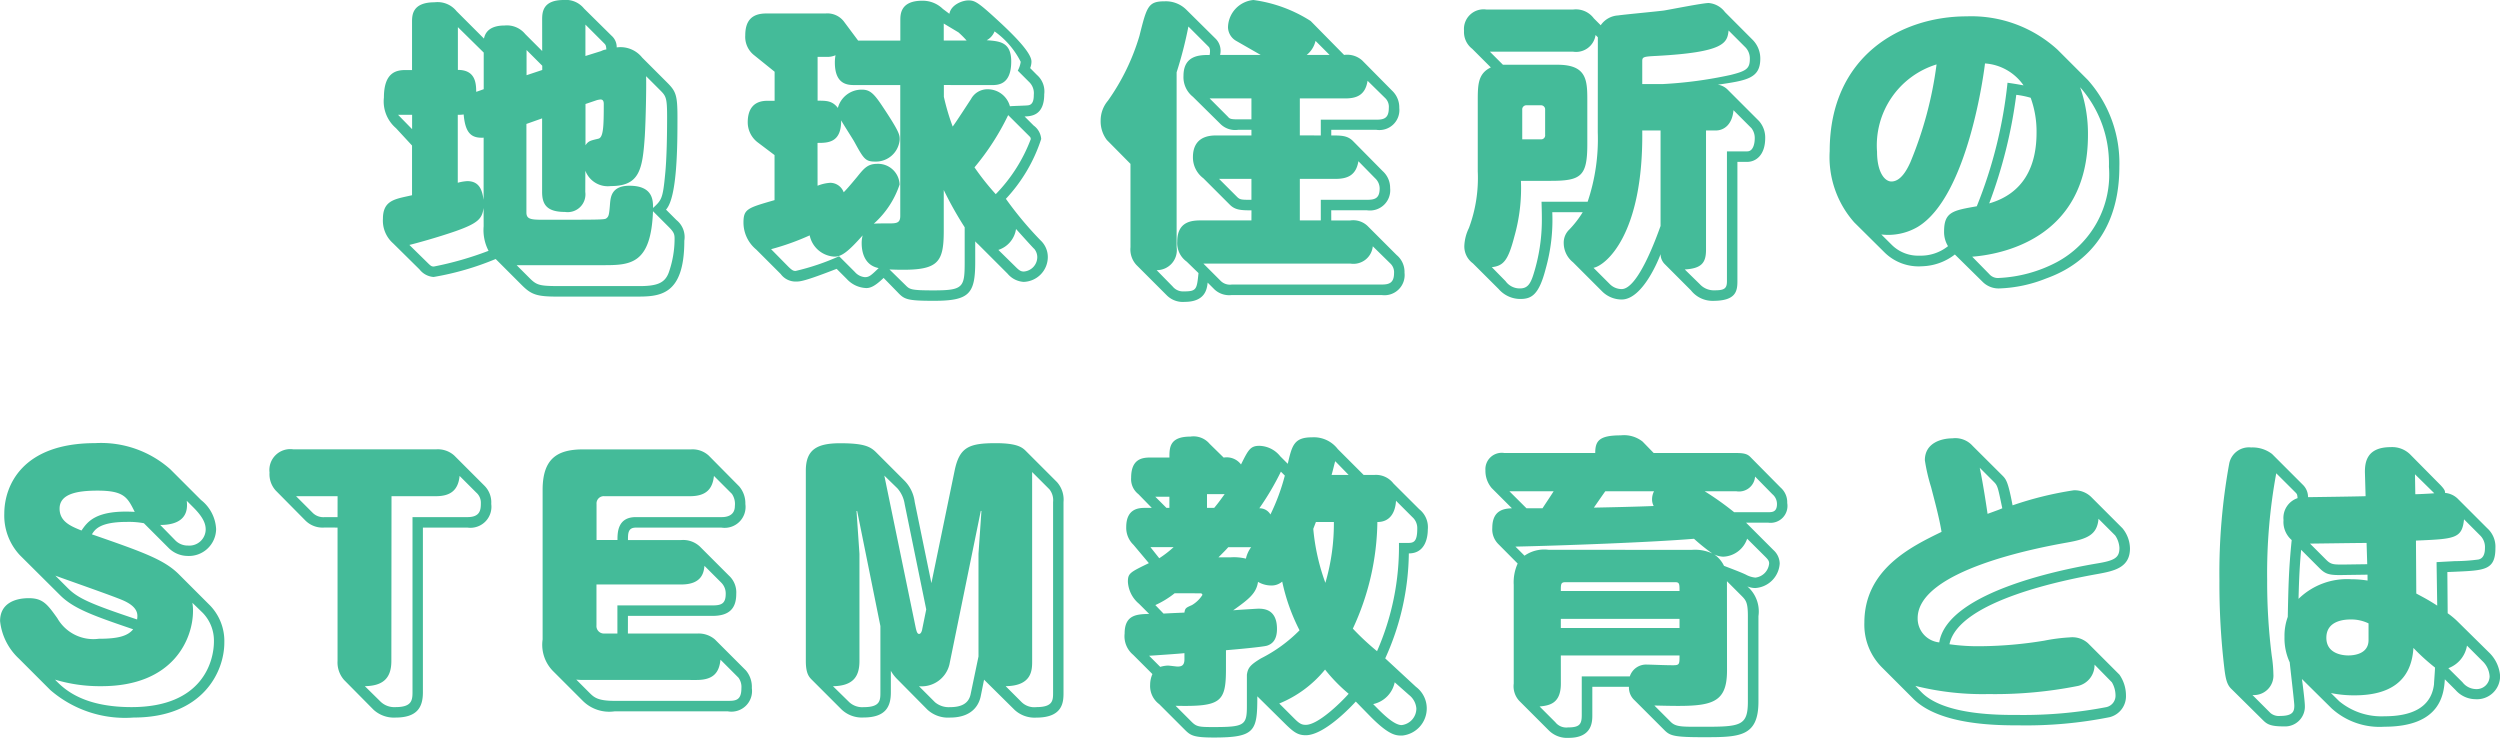<svg xmlns="http://www.w3.org/2000/svg" width="137.61" height="40.614" viewBox="0 0 137.61 40.614"><path d="M-39.24-12.348l-.936-.936a1.3,1.3,0,0,0-1.134-.468c-.36,0-1.008.072-1.134.72l-1.512-1.512a1.339,1.339,0,0,0-1.206-.486c-1.224,0-1.242.7-1.242,1.08V-11.3h-.36c-.486,0-1.188.108-1.188,1.512A1.936,1.936,0,0,0-47.286-8.1l.882.954V-4.41l-.324.072c-.738.162-1.278.306-1.278,1.224a1.661,1.661,0,0,0,.558,1.35l1.458,1.44a1.075,1.075,0,0,0,.774.414A15.616,15.616,0,0,0-41.8-.9l1.44,1.44c.522.522.828.63,1.944.63h4.3c1.3,0,2.7,0,2.7-3.078a1.2,1.2,0,0,0-.432-1.134l-.576-.576c.63-.684.63-3.618.63-5.094,0-1.224-.09-1.422-.576-1.908l-1.368-1.368a1.523,1.523,0,0,0-1.4-.558.837.837,0,0,0-.288-.648l-1.512-1.494a1.283,1.283,0,0,0-1.116-.468c-1.152,0-1.188.666-1.188,1.08Zm2.376,6.588a1.322,1.322,0,0,0,1.4.846c1.584,0,1.746-.9,1.872-2.736.054-.882.09-2.718.072-3.312l.756.756c.342.342.4.414.4,1.494,0,.936-.018,2.286-.108,3.15-.126,1.35-.2,1.422-.666,1.854,0-.414,0-1.224-1.3-1.224-.972,0-1.026.612-1.062.918-.054.7-.072.774-.216.882-.09.072-.432.072-3.492.072-.666,0-.9-.036-.9-.4V-8.334l.864-.306v4.05c0,.7.27,1.1,1.26,1.1a.977.977,0,0,0,1.116-1.1Zm-5.6,1.6c-.072-.414-.162-1.026-.9-1.026a2.434,2.434,0,0,0-.522.09V-8.838a1.653,1.653,0,0,0,.324-.018c.09,1.044.432,1.314,1.1,1.278Zm1.818,3.6h4.806c1.476,0,2.592-.072,2.7-2.97l.864.864c.288.288.324.4.324.648a5.613,5.613,0,0,1-.324,1.872c-.216.576-.648.738-1.62.738h-4.05c-1.386,0-1.548,0-1.98-.432ZM-42.462-2.7a2.463,2.463,0,0,0,.27,1.35A18.133,18.133,0,0,1-45.2-.486c-.126,0-.162-.018-.378-.234l-.972-.954c.306-.072,1.512-.4,2.538-.756,1.278-.45,1.458-.7,1.548-1.278ZM-46.4-8.046l-.774-.792h.774Zm2.52-5.616,1.422,1.4v2.016c-.054.018-.342.126-.414.144,0-.522-.072-1.206-1.008-1.206Zm3.78,1.26.864.864v.234l-.864.288Zm3.24-1.4,1.008,1.008c.108.108.126.126.144.36a.889.889,0,0,0-.288.09l-.864.27Zm.63,4.158a1.175,1.175,0,0,1,.2-.036c.108,0,.18.054.18.252,0,1.224-.018,1.854-.306,1.908-.45.108-.54.126-.7.36V-9.432Zm23.85-1.764a.979.979,0,0,0,.072-.36c0-.486-.972-1.44-1.62-2.052-1.3-1.206-1.476-1.314-1.854-1.314-.324,0-.954.234-1.044.738l-.36-.27a1.588,1.588,0,0,0-1.134-.45c-1.206,0-1.206.756-1.206,1.08v1.116h-2.322l-.792-1.062a1.146,1.146,0,0,0-1.008-.432H-26.91c-.792,0-1.152.4-1.152,1.206a1.282,1.282,0,0,0,.5,1.1l1.116.9v1.6h-.4c-.792,0-1.08.5-1.08,1.188a1.392,1.392,0,0,0,.522,1.08l.954.72V-4.14c-1.494.432-1.71.486-1.71,1.242a1.925,1.925,0,0,0,.7,1.476l1.35,1.35a1.014,1.014,0,0,0,.828.414c.234,0,.45,0,2.25-.7l.558.558A1.531,1.531,0,0,0-21.4.7c.234,0,.486-.108.954-.558l.756.774c.378.4.5.486,2,.486,1.962,0,2.286-.378,2.286-2.142V-1.872a1.375,1.375,0,0,0,.162.162l1.62,1.62a1.256,1.256,0,0,0,.882.45,1.371,1.371,0,0,0,1.332-1.368,1.255,1.255,0,0,0-.4-.918,19.445,19.445,0,0,1-1.908-2.286,8.8,8.8,0,0,0,1.944-3.294,1.008,1.008,0,0,0-.414-.738l-.5-.5c.324-.018,1.08-.018,1.08-1.224a1.2,1.2,0,0,0-.4-1.062Zm-2.142.936c.36,0,1.1,0,1.1-1.3,0-1.08-.648-1.116-1.35-1.17a.953.953,0,0,0,.432-.486,4.579,4.579,0,0,1,1.44,1.674,1.381,1.381,0,0,1-.162.486l.612.612a.852.852,0,0,1,.27.72c0,.2-.018.54-.306.576-.054.018-.9.036-1.008.054a1.264,1.264,0,0,0-1.242-.936,1.021,1.021,0,0,0-.9.54c-.144.216-.828,1.278-1.008,1.512a12.467,12.467,0,0,1-.486-1.638v-.648ZM-24.084-7.29c.558,0,1.314,0,1.3-1.242.108.2.63,1.008.72,1.17.522.954.612,1.1,1.152,1.1a1.313,1.313,0,0,0,1.35-1.206c0-.27,0-.414-.972-1.872-.468-.7-.684-.882-1.116-.882a1.351,1.351,0,0,0-1.314,1.008c-.306-.4-.63-.4-1.116-.4v-2.412h.486a1.1,1.1,0,0,0,.5-.09,2.123,2.123,0,0,0-.036.4c0,1.242.738,1.242,1.1,1.242h2.5v7.2c0,.342-.144.414-.522.414-.09,0-.864,0-.936.018A5,5,0,0,0-19.566-5,1.186,1.186,0,0,0-20.79-6.138c-.54,0-.738.252-1.116.72-.414.5-.612.72-.738.846a.793.793,0,0,0-.738-.522,2.243,2.243,0,0,0-.7.162Zm6.948-6.57.81.486a5.189,5.189,0,0,1,.45.45h-1.26Zm0,9.162a19.679,19.679,0,0,0,1.152,2.052V-.738c0,1.4-.072,1.566-1.71,1.566-1.26,0-1.314-.054-1.548-.288l-.882-.864c2.646.108,2.988-.252,2.988-2.142Zm4.572-3.1c.2.2.216.2.216.306a8.776,8.776,0,0,1-1.926,3.024,14.052,14.052,0,0,1-1.17-1.476A13.781,13.781,0,0,0-13.59-8.82ZM-14.13-1.4a1.426,1.426,0,0,0,.972-1.152c.342.378.954,1.062,1.008,1.1a.727.727,0,0,1,.162.45.8.8,0,0,1-.738.792c-.18,0-.27-.072-.486-.288ZM-26.64-1.44A13.722,13.722,0,0,0-24.516-2.2a1.467,1.467,0,0,0,1.368,1.17c.378,0,.738-.252,1.548-1.17a1.626,1.626,0,0,0-.054.414c0,.2,0,1.206.936,1.386-.414.4-.522.5-.756.5a.824.824,0,0,1-.558-.288l-.864-.864a12.914,12.914,0,0,1-2.394.81c-.108,0-.18-.018-.4-.234ZM-.2-3.024H-2.934c-.468,0-1.35,0-1.35,1.17a1.253,1.253,0,0,0,.522,1.1l.648.63c-.09.9-.108,1.008-.81,1.008a.735.735,0,0,1-.612-.27l-.882-.9a1.1,1.1,0,0,0,1.1-1.26v-9.63a21.823,21.823,0,0,0,.648-2.52l1.116,1.116c.108.108.072.342.054.45-.522,0-1.44,0-1.44,1.152A1.379,1.379,0,0,0-3.42-9.828l1.53,1.512a1.151,1.151,0,0,0,.954.306H-.2V-7.7H-2.16c-1.044,0-1.26.648-1.26,1.188a1.431,1.431,0,0,0,.576,1.17l1.458,1.458c.288.288.612.306,1.188.306Zm4.392-.558H6.156A1.116,1.116,0,0,0,7.434-4.806a1.24,1.24,0,0,0-.414-.936L5.382-7.4C5.076-7.7,4.734-7.7,4.194-7.7V-8.01H6.678a1.1,1.1,0,0,0,1.26-1.206,1.265,1.265,0,0,0-.4-.954L5.9-11.826A1.239,1.239,0,0,0,4.9-12.132L3.06-14A7.774,7.774,0,0,0-.09-15.156a1.542,1.542,0,0,0-1.4,1.512.888.888,0,0,0,.45.738l1.35.774H-1.926a.941.941,0,0,0-.27-.918l-1.6-1.584a1.6,1.6,0,0,0-1.17-.45c-.918,0-.99.27-1.4,1.908A12.083,12.083,0,0,1-8.1-9.612a1.687,1.687,0,0,0-.4,1.1,1.7,1.7,0,0,0,.342,1.062l1.3,1.314v4.59a1.26,1.26,0,0,0,.324.972L-4.86,1.1a1.248,1.248,0,0,0,.99.36C-2.718,1.458-2.646.72-2.61.4l.378.378a1.182,1.182,0,0,0,.954.306H6.966A1.11,1.11,0,0,0,8.226-.144a1.2,1.2,0,0,0-.432-.972l-1.6-1.6a1.145,1.145,0,0,0-.954-.306H4.194Zm-1.728.558V-5.31H4.428c.666,0,1.134-.2,1.26-.972l.918.936a.772.772,0,0,1,.252.558c0,.558-.27.63-.7.63H3.618v1.134Zm0-4.68V-9.738H4.95c.594,0,1.116-.144,1.242-.972l.954.936a.669.669,0,0,1,.216.558c0,.558-.252.648-.684.648H3.618V-7.7ZM-.2-9.738v1.152H-.936c-.414,0-.468-.036-.558-.144L-2.5-9.738ZM5.238-.648A1.07,1.07,0,0,0,6.48-1.6l.954.936a.66.66,0,0,1,.216.54c0,.558-.288.63-.684.63H-1.278a.723.723,0,0,1-.63-.216l-.936-.936ZM-.2-5.31v1.152c-.54,0-.63,0-.792-.162l-.99-.99Zm3.042-6.822a1.4,1.4,0,0,0,.486-.774l.774.774ZM23.994.828a1.513,1.513,0,0,0,1.224.576C26.46,1.4,26.55.882,26.55.324v-6.57h.54c.45,0,.99-.342.99-1.314a1.37,1.37,0,0,0-.342-.936L26.01-10.224a.952.952,0,0,0-.54-.27c1.6-.234,2.34-.342,2.34-1.44a1.464,1.464,0,0,0-.4-1.008L25.866-14.49a1.249,1.249,0,0,0-.9-.5c-.324,0-2.124.36-2.466.414-.4.054-2.16.216-2.52.27a1.244,1.244,0,0,0-.954.54l-.378-.378a1.231,1.231,0,0,0-1.152-.486H12.744a1.082,1.082,0,0,0-1.242,1.17,1.161,1.161,0,0,0,.45.99l1.026,1.026c-.72.342-.72.972-.72,1.872v3.852a7.91,7.91,0,0,1-.486,3.114,2.453,2.453,0,0,0-.252.954,1.151,1.151,0,0,0,.468.99L13.41.756A1.577,1.577,0,0,0,14.6,1.3c.612,0,1.026-.216,1.4-1.674a9.922,9.922,0,0,0,.36-3.1h1.674a5.5,5.5,0,0,1-.738.954.991.991,0,0,0-.306.756A1.357,1.357,0,0,0,17.5-.72l1.6,1.6a1.528,1.528,0,0,0,1.08.45c1.17,0,2.07-2.286,2.142-2.5a.776.776,0,0,0,.216.54Zm-5.13-8.694a10.826,10.826,0,0,1-.558,3.816H15.768c.018.648.018.756.018,1.008a9.995,9.995,0,0,1-.45,2.952c-.18.594-.36.81-.756.81a.954.954,0,0,1-.792-.4L13.032-.45c.648-.072.9-.378,1.242-1.692a9.746,9.746,0,0,0,.36-3.06h1.638c1.674,0,2.016-.252,2.016-2.016V-9.576c0-1.134,0-2.016-1.638-2.016H13.644l-.72-.72H17.5a1.082,1.082,0,0,0,1.242-.918l.126.126ZM22.32-2.718C22.1-2.106,21.078.756,20.178.756a.926.926,0,0,1-.666-.288L18.63-.414c.666-.126,2.754-1.818,2.682-7.56H22.32ZM21.312-11.79c0-.234.072-.252.774-.288,3.762-.2,3.906-.72,3.978-1.4l.936.936a.884.884,0,0,1,.234.63c0,.54-.2.666-1.062.882a23.072,23.072,0,0,1-3.708.5H21.312Zm4.05,3.816c.414,0,.9-.288.972-1.116l.99.99a.882.882,0,0,1,.18.576c0,.09-.018.7-.414.7H25.974V.324c0,.4-.144.5-.666.5A1.05,1.05,0,0,1,24.48.486l-.828-.81c.918-.054,1.17-.36,1.17-1.08v-6.57ZM14.706-9.108a.227.227,0,0,1,.252-.252h.756a.227.227,0,0,1,.252.252V-7.74a.22.22,0,0,1-.252.252H14.706Zm19.926,7.83A2.671,2.671,0,0,0,36.72-.5a3.077,3.077,0,0,0,1.8-.648L40.05.36a1.24,1.24,0,0,0,.936.36A7.586,7.586,0,0,0,43.524.18c.882-.324,4.05-1.53,4.05-6.156a6.888,6.888,0,0,0-1.728-4.77L44.172-12.42a7.035,7.035,0,0,0-5-1.836c-3.636,0-7.542,2.2-7.542,7.416a5.419,5.419,0,0,0,1.35,3.924ZM34.47-2.25a3.21,3.21,0,0,0,2-.414c2.79-1.674,3.672-8.658,3.708-9A2.82,2.82,0,0,1,42.3-10.458c-.216-.036-.27-.054-.882-.144a25.126,25.126,0,0,1-1.692,6.8c-1.314.234-1.8.306-1.8,1.386a1.5,1.5,0,0,0,.216.81,2.4,2.4,0,0,1-1.566.522,2.057,2.057,0,0,1-1.548-.612Zm3.042-9.36a21.058,21.058,0,0,1-1.44,5.382c-.18.4-.522,1.062-1.044,1.062-.378,0-.792-.522-.792-1.638A4.661,4.661,0,0,1,37.512-11.61ZM39.474-1.026c1.386-.108,6.372-.864,6.372-6.7a7.726,7.726,0,0,0-.432-2.628A6.336,6.336,0,0,1,47-5.976,5.467,5.467,0,0,1,44.118-.72,7.565,7.565,0,0,1,40.95.144a.626.626,0,0,1-.54-.216ZM40.41-3.96A26.583,26.583,0,0,0,41.9-9.936a4.847,4.847,0,0,1,.792.162,5.429,5.429,0,0,1,.324,1.908C43.02-5.976,42.282-4.5,40.41-3.96ZM-65.754,17.628c.738.72,1.782,1.1,4,1.854-.306.378-.846.522-1.89.522a2.285,2.285,0,0,1-2.286-1.134c-.54-.756-.792-1.1-1.566-1.1-.792,0-1.584.306-1.584,1.26A3.3,3.3,0,0,0-68.04,21.1l1.728,1.728a6.283,6.283,0,0,0,4.59,1.512c3.8,0,4.986-2.52,4.986-4.122a2.826,2.826,0,0,0-.774-2.034l-1.728-1.728c-.81-.81-1.98-1.224-4.788-2.2.162-.252.414-.684,1.926-.684a4.532,4.532,0,0,1,.936.072l1.386,1.386a1.491,1.491,0,0,0,.99.414,1.5,1.5,0,0,0,1.6-1.476,2.17,2.17,0,0,0-.828-1.6l-1.692-1.692a5.738,5.738,0,0,0-4.14-1.44c-4.014,0-5,2.34-5,3.888a3.191,3.191,0,0,0,.864,2.286Zm5.49-3.888c.972,0,1.584-.378,1.458-1.332l.378.378c.594.594.666.954.666,1.206a.9.9,0,0,1-.972.882.958.958,0,0,1-.72-.306Zm-1.4-.72c-2.16-.126-2.61.558-2.934,1.026-.576-.234-1.206-.486-1.206-1.206,0-.81.954-.99,2.088-.99C-62.244,11.85-62.064,12.228-61.668,13.02Zm3.744,5.562a2.2,2.2,0,0,1,.612,1.566c0,1.08-.612,3.618-4.536,3.618-2.718,0-3.744-1.026-4.212-1.512a8.561,8.561,0,0,0,2.556.36c4,0,5.04-2.646,5.04-4.14a2.329,2.329,0,0,0-.036-.45Zm-8.118-2.052c.576.216,3.222,1.134,3.744,1.368.846.378.792.792.756,1.044-2.592-.864-3.258-1.17-3.816-1.728Zm15.534-2.646v7.344a1.456,1.456,0,0,0,.36,1.044l1.62,1.638a1.659,1.659,0,0,0,1.206.432c1.17,0,1.512-.54,1.512-1.386V13.884h2.448a1.157,1.157,0,0,0,1.314-1.3,1.294,1.294,0,0,0-.378-1.008l-1.656-1.656a1.354,1.354,0,0,0-1.008-.342h-7.848a1.15,1.15,0,0,0-1.314,1.278,1.334,1.334,0,0,0,.342.99l1.638,1.656a1.338,1.338,0,0,0,1.062.378Zm2.97-1.728h2.448c.792,0,1.224-.324,1.3-1.116l.918.918a.738.738,0,0,1,.252.594c0,.378-.054.756-.738.756h-3.024v9.648c0,.468-.072.81-.936.81a1.086,1.086,0,0,1-.828-.306L-49,22.614c.936-.018,1.458-.378,1.458-1.386Zm-2.97,1.152h-.7a.832.832,0,0,1-.684-.252l-.9-.9h2.286Zm15.984,5.436h4.662c.936,0,1.3-.432,1.3-1.206a1.252,1.252,0,0,0-.4-1.008l-1.6-1.6a1.35,1.35,0,0,0-1.026-.36h-2.934c0-.36,0-.684.432-.684h4.716a1.151,1.151,0,0,0,1.314-1.3,1.432,1.432,0,0,0-.342-.972l-1.674-1.692a1.318,1.318,0,0,0-.972-.342h-5.94c-1.422,0-2.232.5-2.232,2.232V20.04a2.062,2.062,0,0,0,.576,1.746l1.638,1.638A2.063,2.063,0,0,0-35.262,24h6.246A1.134,1.134,0,0,0-27.7,22.722a1.4,1.4,0,0,0-.324-.972l-1.71-1.71a1.376,1.376,0,0,0-.954-.324h-3.834Zm2.934-1.728c1.17,0,1.242-.7,1.278-1.026l.918.918a.84.84,0,0,1,.252.63c0,.54-.252.63-.72.63H-35.1v1.548h-.72a.411.411,0,0,1-.432-.45v-2.25Zm.846,5.256c.918,0,1.242-.4,1.314-1.116l.99.99a.859.859,0,0,1,.162.576c0,.666-.306.7-.738.7h-6.246c-.936,0-1.134-.2-1.386-.45l-.72-.72a2.922,2.922,0,0,0,.378.018Zm-.36-10.116c.918,0,1.242-.432,1.314-1.116l.99.99a.987.987,0,0,1,.162.666c0,.612-.594.612-.738.612h-4.716c-1.008,0-1.008.864-1.008,1.26h-1.152v-1.98a.4.4,0,0,1,.432-.432Zm16.182,10.1,1.674,1.656a1.619,1.619,0,0,0,1.206.432c1.494,0,1.494-.9,1.494-1.386V12.48a1.455,1.455,0,0,0-.36-1.1l-1.674-1.674c-.2-.2-.432-.468-1.692-.468-1.476,0-2,.216-2.268,1.512l-1.278,6.192-.918-4.464a2.021,2.021,0,0,0-.594-1.206l-1.53-1.53c-.324-.324-.684-.5-1.98-.5s-1.89.36-1.89,1.512V21.228c0,.7.18.882.342,1.044l1.566,1.566a1.619,1.619,0,0,0,1.26.5c1.242,0,1.512-.612,1.512-1.386V21.768a2.082,2.082,0,0,0,.324.432l1.692,1.71a1.675,1.675,0,0,0,1.242.432c1.4,0,1.638-.918,1.692-1.188Zm2.646-11.43.954.954a.964.964,0,0,1,.2.7V22.956c0,.432,0,.81-.918.81a.994.994,0,0,1-.828-.288l-.864-.864c1.458-.018,1.458-.9,1.458-1.386Zm-2.952,10.152-.432,2.07c-.108.54-.54.72-1.134.72a1.174,1.174,0,0,1-.828-.27l-.882-.882a1.574,1.574,0,0,0,1.674-1.188l1.728-8.46h.036l-.162,2.358Zm-5.4-1.674v3.654c0,.45-.018.81-.918.81a1.053,1.053,0,0,1-.792-.27l-.9-.882c1.134-.018,1.458-.558,1.458-1.386v-5.9l-.162-2.358h.036Zm.216-8.28.72.7a1.678,1.678,0,0,1,.4.864l1.188,5.8-.216,1.062c-.018.126-.072.288-.18.288s-.144-.18-.18-.324ZM1.386,9.96A1.516,1.516,0,0,0,.234,9.384c-.5,0-.612.234-1.008,1.026a.981.981,0,0,0-.954-.378L-2.5,9.276a1.157,1.157,0,0,0-1.062-.4c-1.152,0-1.152.612-1.152,1.152H-5.76c-.45,0-1.062.072-1.062,1.116a1.045,1.045,0,0,0,.4.9l.738.756H-6.03c-.324,0-1.062,0-1.062,1.062a1.3,1.3,0,0,0,.4.972l.846,1.008C-6.894,16.35-7,16.4-7,16.872a1.7,1.7,0,0,0,.612,1.206l.558.558c-.666.018-1.35.036-1.35,1.08a1.328,1.328,0,0,0,.468,1.17l1.062,1.062a1.464,1.464,0,0,0-.126.594,1.243,1.243,0,0,0,.5,1.062l1.368,1.368c.342.342.468.468,1.638.468,2.286,0,2.394-.36,2.394-2.268L1.71,24.738c.414.4.648.576,1.08.576,1.044,0,2.574-1.656,2.754-1.854l.774.792c1.08,1.1,1.458,1.08,1.782,1.08A1.5,1.5,0,0,0,9.45,23.82a1.483,1.483,0,0,0-.594-1.17L7.164,21.084a14.269,14.269,0,0,0,1.3-5.778c.954,0,1.044-.972,1.044-1.314a1.261,1.261,0,0,0-.468-1.116L7.614,11.454a1.208,1.208,0,0,0-1.044-.468H5.976L4.554,9.564a1.661,1.661,0,0,0-1.422-.648c-.99,0-1.1.45-1.332,1.458ZM-4.878,12.8l-.612-.612h.774V12.8Zm2.232,0v-.756h.972c-.2.27-.306.432-.576.756Zm-1.836,2.16a5.853,5.853,0,0,1-.792.612l-.486-.612Zm.594,6.174c0,.342-.162.4-.378.4-.072,0-.45-.054-.54-.054a1.666,1.666,0,0,0-.414.072l-.612-.612c.27-.018,1.638-.108,1.944-.144Zm2.286-.5c.468-.036,2.052-.18,2.268-.252.27-.09.54-.306.54-.918,0-1.116-.756-1.116-1.044-1.116-.018,0-1.224.072-1.368.09C-.342,17.826.072,17.5.162,16.872a1.443,1.443,0,0,0,.72.2.891.891,0,0,0,.612-.216,10.7,10.7,0,0,0,.954,2.682A8.09,8.09,0,0,1,.324,21.084c-.594.36-.72.522-.774.9v1.728c0,1.062-.144,1.152-1.854,1.152-.774,0-.918-.018-1.188-.288l-.882-.882c2.5.054,2.772-.2,2.772-2.034Zm-.414-5.112c.342-.342.4-.4.54-.558h1.26a1.638,1.638,0,0,0-.288.63,2.775,2.775,0,0,0-.846-.072Zm-.99,1.98a.1.1,0,0,1,.108.09,1.715,1.715,0,0,1-.576.558c-.324.144-.378.162-.414.414-.4.018-.468.018-1.152.054l-.45-.468A4.981,4.981,0,0,0-4.428,17.5ZM7.92,14.73a14.32,14.32,0,0,1-1.206,5.958,14.313,14.313,0,0,1-1.332-1.242,14.268,14.268,0,0,0,1.35-5.868c.72,0,.99-.558,1.026-1.17l.9.9a.806.806,0,0,1,.27.63c0,.792-.234.792-.576.792ZM1.332,23.568A6.328,6.328,0,0,0,3.852,21.7a9.07,9.07,0,0,0,1.3,1.332c-.414.468-1.674,1.71-2.358,1.71-.216,0-.342-.054-.63-.342ZM6.5,23.6A1.543,1.543,0,0,0,7.686,22.4l.792.7a1.047,1.047,0,0,1,.4.738.918.918,0,0,1-.81.918c-.378,0-.918-.5-1.332-.918ZM4.212,10.986c.108-.378.144-.576.2-.756l.738.756Zm.126,2.592a11.616,11.616,0,0,1-.468,3.348,11.636,11.636,0,0,1-.666-2.97c.018-.054.126-.324.144-.378Zm-2.7-2.556a11.356,11.356,0,0,1-.792,2.142.686.686,0,0,0-.612-.342,15.014,15.014,0,0,0,1.188-2.016Zm12.816,4.842a2.5,2.5,0,0,0-.216,1.17V22.47a1.181,1.181,0,0,0,.306.954l1.62,1.62a1.423,1.423,0,0,0,1.1.414c1.3,0,1.3-.9,1.3-1.26V22.65h2.016a.942.942,0,0,0,.306.738l1.656,1.656c.306.306.558.378,2.124.378,1.98,0,3.042,0,3.042-1.962v-4.7a1.819,1.819,0,0,0-.612-1.638,1.159,1.159,0,0,0,.432.09,1.437,1.437,0,0,0,1.35-1.35,1.025,1.025,0,0,0-.342-.738l-1.512-1.512h1.206a.931.931,0,0,0,1.062-1.08,1.069,1.069,0,0,0-.36-.846l-1.638-1.656C27.144,9.87,27,9.78,26.5,9.78H21.942l-.612-.63a1.649,1.649,0,0,0-1.206-.342c-1.188,0-1.4.306-1.4.972h-5a.9.9,0,0,0-1.044.954,1.462,1.462,0,0,0,.342.972l1.116,1.116c-.4.018-1.08.072-1.08,1.08a1.141,1.141,0,0,0,.324.882Zm1.71-.756a1.887,1.887,0,0,0-1.332.324l-.5-.5c2.466-.054,7.47-.234,9.828-.432a10.774,10.774,0,0,0,1.008.81,2.276,2.276,0,0,0-1.116-.2ZM23.13,16.89c.234,0,.234.108.234.486H16.83c0-.378,0-.486.252-.486Zm2.844-.054.774.774c.27.27.378.378.378,1.152v4.7c0,1.35-.414,1.386-2.484,1.386-1.134,0-1.476.018-1.764-.27l-.9-.9c2.952.072,4,.09,4-1.926Zm-2.61,2.574H16.83v-.5h6.534ZM16.83,20.922h6.534c0,.486,0,.54-.36.54-.486,0-1.206-.036-1.422-.036a.939.939,0,0,0-.954.648H17.982V24.2c0,.5-.108.684-.756.684a.768.768,0,0,1-.7-.288l-.864-.864c.522-.054,1.17-.144,1.17-1.26Zm11.25-5.436c.18.18.216.252.216.378a.861.861,0,0,1-.756.774,1.358,1.358,0,0,1-.522-.162c-.252-.126-.882-.36-1.206-.486a1.6,1.6,0,0,0-.54-.63,1.213,1.213,0,0,0,.5.126,1.447,1.447,0,0,0,1.314-.99Zm-11.646-3.6c-.144.234-.45.684-.612.936H14.94L14,11.886Zm5.526,0a.971.971,0,0,0-.108.45.761.761,0,0,0,.09.36c-.774.036-2.394.072-3.294.09.09-.126.522-.756.63-.9Zm4.536,0a.883.883,0,0,0,1.026-.81l.954.972a.7.7,0,0,1,.252.54c0,.45-.27.45-.5.45H26.37a16.309,16.309,0,0,0-1.62-1.152Zm13-2.5a1.276,1.276,0,0,0-1.116-.414c-.54,0-1.512.216-1.512,1.206a9.933,9.933,0,0,0,.342,1.476c.162.63.45,1.674.576,2.466-1.656.81-4.248,2.052-4.248,5a3.323,3.323,0,0,0,1.008,2.5l1.692,1.692c1.458,1.458,4.644,1.458,5.814,1.458a23.432,23.432,0,0,0,4.986-.45,1.188,1.188,0,0,0,.9-1.206,2.005,2.005,0,0,0-.36-1.134l-1.728-1.728a1.289,1.289,0,0,0-1.008-.324,10.015,10.015,0,0,0-1.4.18,22.391,22.391,0,0,1-3.474.306,11.234,11.234,0,0,1-1.746-.108c.5-2.43,6.552-3.582,8.172-3.87.882-.162,1.764-.342,1.764-1.4a1.787,1.787,0,0,0-.414-1.116l-1.728-1.728a1.307,1.307,0,0,0-.954-.36,19.048,19.048,0,0,0-3.366.828c-.252-1.332-.36-1.44-.576-1.656Zm7.848,4.932a1.344,1.344,0,0,1,.234.684c0,.54-.252.7-1.278.864-1.458.252-8.172,1.476-8.64,4.338a1.32,1.32,0,0,1-1.188-1.332c0-2.646,6.678-3.888,8.19-4.158,1.152-.2,1.692-.432,1.764-1.314Zm-11,8.28a15.243,15.243,0,0,0,4.032.45,23.366,23.366,0,0,0,4.932-.45,1.18,1.18,0,0,0,.9-1.17l.954.972a1.429,1.429,0,0,1,.2.7.643.643,0,0,1-.5.666,24.145,24.145,0,0,1-4.824.432c-1.008,0-4.14.036-5.382-1.278ZM40.68,11.382c.2.2.216.324.45,1.44-.162.072-.216.09-.81.306-.054-.36-.234-1.6-.432-2.538Zm20.448.774c-.432.018-3.168.054-3.168.054a.945.945,0,0,0-.27-.666l-1.71-1.71a1.764,1.764,0,0,0-1.152-.36,1.106,1.106,0,0,0-1.206.882,33.5,33.5,0,0,0-.54,6.426,39.468,39.468,0,0,0,.27,4.842c.072.594.144.918.4,1.152l1.728,1.71c.234.234.432.342,1.152.342a1.089,1.089,0,0,0,1.152-1.152c0-.216-.126-1.242-.162-1.458l1.638,1.62a3.923,3.923,0,0,0,2.9,1.008c3.132,0,3.276-1.836,3.33-2.61l.594.594a1.469,1.469,0,0,0,1.08.5,1.273,1.273,0,0,0,1.368-1.278,2,2,0,0,0-.558-1.242L66.24,19.1a4.379,4.379,0,0,0-.594-.5l-.018-2.268.432-.018c1.638-.072,2.214-.09,2.214-1.314a1.367,1.367,0,0,0-.45-1.08l-1.638-1.638a1.144,1.144,0,0,0-.684-.306c0-.108-.018-.18-.234-.414l-1.71-1.728a1.412,1.412,0,0,0-1.044-.378c-1.3,0-1.44.792-1.422,1.44ZM63.9,14.6c2.142-.09,2.538-.108,2.646-1.17l.882.882a.9.9,0,0,1,.27.7c0,.342-.108.576-.36.63a10.238,10.238,0,0,1-1.314.09l-.99.054.036,2.394c-.5-.324-.72-.432-1.152-.666Zm-2.682,1.3-1.242.018c-.576,0-.738.018-1.008-.252l-.9-.9c.252,0,2.574-.036,3.114-.036Zm.018.9a5.741,5.741,0,0,0-.9-.072,3.819,3.819,0,0,0-2.9,1.08c.018-.594.036-1.548.144-2.7l1.008,1.008c.342.342.54.4,1.386.378l1.26-.018Zm.054,2.358v.918c0,.774-.81.846-1.116.846s-1.206-.09-1.206-.972c0-.936.972-1.008,1.332-1.008A2.181,2.181,0,0,1,61.29,19.158Zm-4.014-7.2c.09.09.09.126.108.306a1.146,1.146,0,0,0-.774,1.206,1.312,1.312,0,0,0,.45,1.1c-.162,1.6-.18,2.5-.216,4.23a3.047,3.047,0,0,0-.18,1.1,3.149,3.149,0,0,0,.288,1.4c.036.378.252,2.2.252,2.376,0,.306-.054.576-.774.576a.717.717,0,0,1-.54-.162l-.99-.99a1.072,1.072,0,0,0,1.152-1.152,7.272,7.272,0,0,0-.09-1.008,32.5,32.5,0,0,1-.252-4.176,30.213,30.213,0,0,1,.5-5.868Zm6.57-1.008,1.062,1.044c-.144.018-.882.054-1.044.054ZM59.22,22.992a6.317,6.317,0,0,0,1.3.126c1.926,0,3.132-.774,3.24-2.61a11.278,11.278,0,0,0,1.188,1.08c0,.18-.054.81-.054.918-.162,1.368-1.368,1.764-2.718,1.764a3.645,3.645,0,0,1-2.5-.828Zm6.462-1.368a1.6,1.6,0,0,0,1.026-1.242l.846.846a1.25,1.25,0,0,1,.4.846.712.712,0,0,1-.756.7.961.961,0,0,1-.738-.378Z" transform="translate(69.084 15.156)" fill="#4b9"/></svg>